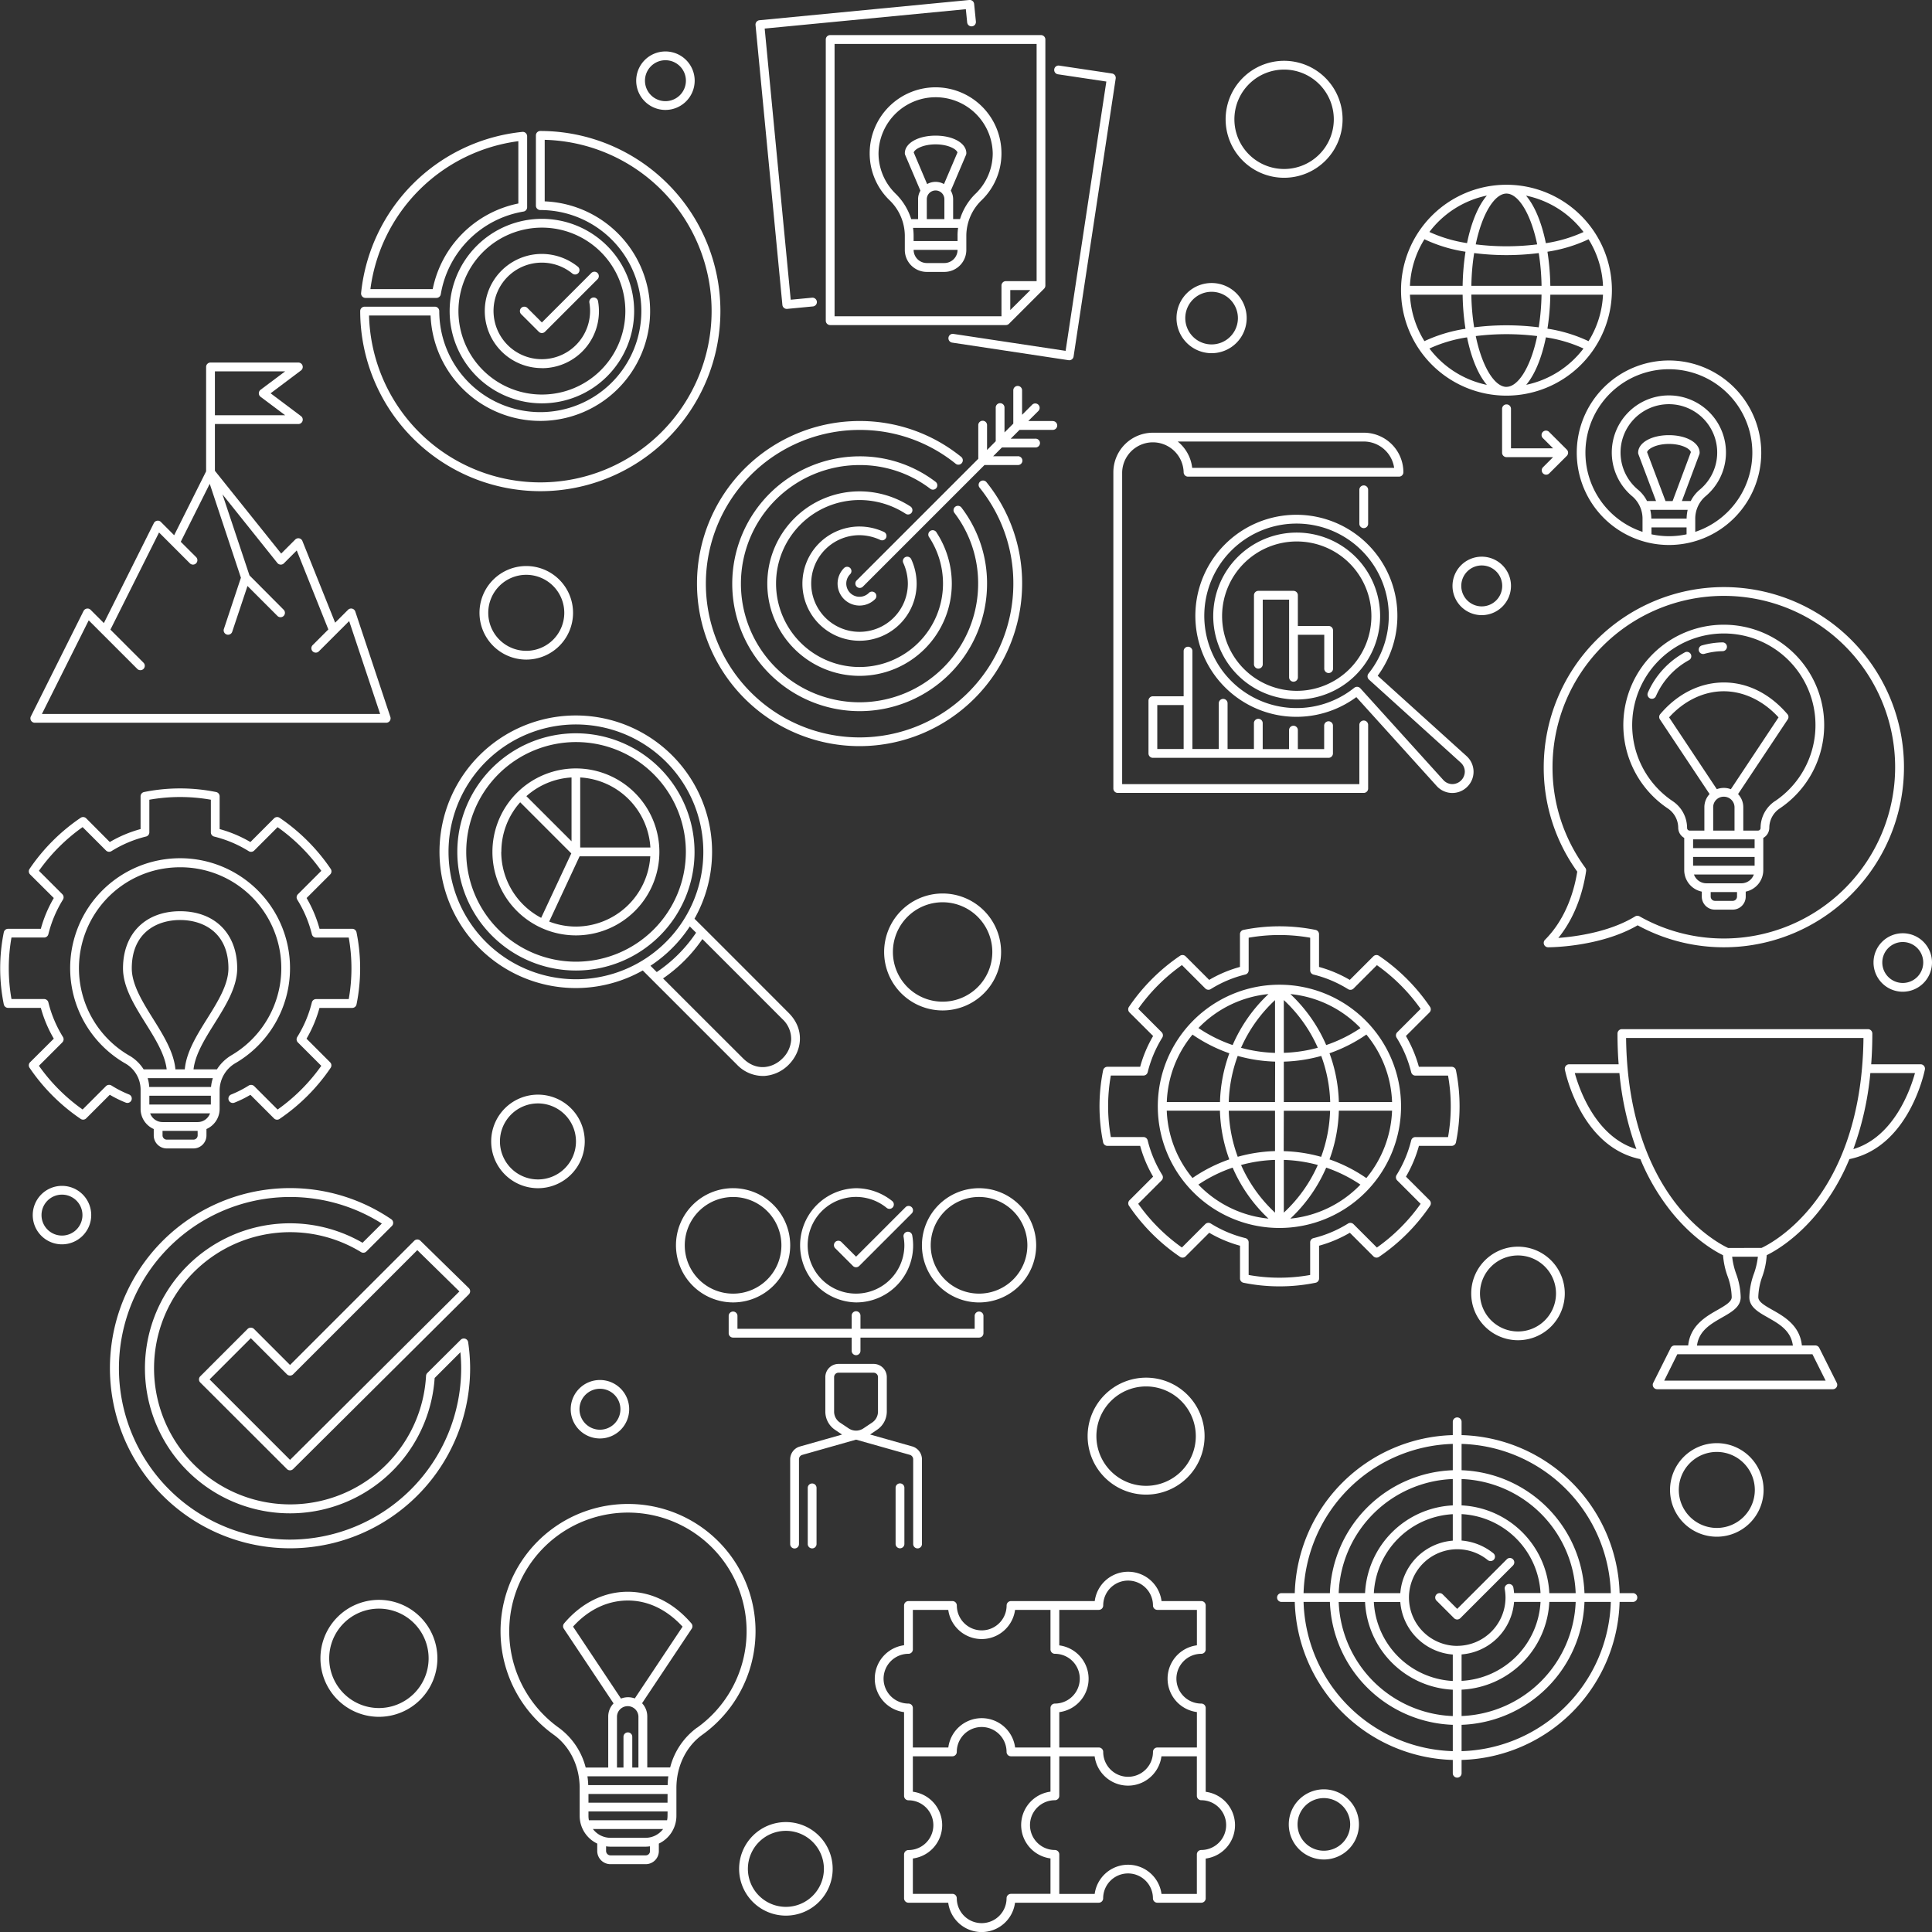 <svg xmlns="http://www.w3.org/2000/svg" viewBox="0 0 826 826"><rect x="0" y="0" width="826" height="826" fill="#333333" stroke="none"/><defs><style>.cls-1{fill:#fff;}</style></defs><g id="Layer_2" data-name="Layer 2"><g id="Layer_2-2" data-name="Layer 2"><path class="cls-1" d="M620.62,456.09h-14a55,55,0,0,0-5.54-13.16l10.08-10.07a1.88,1.88,0,0,0,.23-2.39,82.2,82.2,0,0,0-21.84-21.84,1.9,1.9,0,0,0-2.38.23l-10.08,10.08a55.1,55.1,0,0,0-13.16-5.54v-14a1.87,1.87,0,0,0-1.47-1.83,78,78,0,0,0-30.86,0,1.87,1.87,0,0,0-1.47,1.83v14a53.91,53.91,0,0,0-13.16,5.54l-10.08-10.08a1.89,1.89,0,0,0-2.38-.23,82.05,82.05,0,0,0-21.84,21.84,1.89,1.89,0,0,0,.23,2.39L493,442.93a54.58,54.58,0,0,0-5.54,13.16h-14a1.88,1.88,0,0,0-1.83,1.48,77.53,77.53,0,0,0,0,30.85,1.88,1.88,0,0,0,1.83,1.48h14A54.41,54.41,0,0,0,493,503.06l-10.08,10.07a1.89,1.89,0,0,0-.23,2.39,81.91,81.91,0,0,0,21.84,21.84,1.87,1.87,0,0,0,2.38-.23l10.08-10.08a53.91,53.91,0,0,0,13.16,5.54v14a1.87,1.87,0,0,0,1.47,1.83,77.58,77.58,0,0,0,30.86,0,1.87,1.87,0,0,0,1.47-1.83v-14a55.1,55.1,0,0,0,13.16-5.54l10.08,10.08a1.89,1.89,0,0,0,2.38.23,81.91,81.91,0,0,0,21.84-21.84,1.88,1.88,0,0,0-.23-2.39l-10.08-10.07a55,55,0,0,0,5.54-13.16h14a1.88,1.88,0,0,0,1.83-1.48,77.53,77.53,0,0,0,0-30.85A1.88,1.88,0,0,0,620.62,456.09Zm-1.54,30.05H605.15a1.87,1.87,0,0,0-1.82,1.43,51,51,0,0,1-6.24,14.78,1.89,1.89,0,0,0,.27,2.33l10,10a77.87,77.87,0,0,1-18.69,18.69l-10-10a1.9,1.9,0,0,0-2.33-.26,50.92,50.92,0,0,1-14.78,6.24,1.86,1.86,0,0,0-1.42,1.82v13.93a75,75,0,0,1-26.3,0V531.15a1.86,1.86,0,0,0-1.42-1.82,50.61,50.61,0,0,1-14.78-6.24,1.9,1.9,0,0,0-2.33.26l-10,10a78.19,78.19,0,0,1-18.68-18.69l10-10a1.89,1.89,0,0,0,.27-2.33,51.33,51.33,0,0,1-6.23-14.78,1.88,1.88,0,0,0-1.83-1.43H474.92a75.06,75.06,0,0,1,0-26.29h13.93a1.89,1.89,0,0,0,1.83-1.42,51.39,51.39,0,0,1,6.23-14.79,1.88,1.88,0,0,0-.27-2.32l-10-10a78.38,78.38,0,0,1,18.68-18.69l10,10a1.89,1.89,0,0,0,2.33.26,50.32,50.32,0,0,1,14.78-6.23,1.87,1.87,0,0,0,1.42-1.82V400.91a75.44,75.44,0,0,1,26.3,0v13.94a1.87,1.87,0,0,0,1.42,1.82,50.63,50.63,0,0,1,14.78,6.23,1.89,1.89,0,0,0,2.33-.26l10-10a78.24,78.24,0,0,1,18.69,18.69l-10,10a1.88,1.88,0,0,0-.27,2.32,51,51,0,0,1,6.24,14.79,1.87,1.87,0,0,0,1.82,1.42h13.93a75.06,75.06,0,0,1,0,26.29Z"></path><path class="cls-1" d="M547,421a52,52,0,1,0,52,52A52,52,0,0,0,547,421Zm-4.68,4A65.65,65.65,0,0,0,527,446.8a62,62,0,0,1-14.62-7.28A48,48,0,0,1,542.32,425Zm-32.49,17.32a65.56,65.56,0,0,0,15.76,8,65.6,65.6,0,0,0-4,20.83H498.85A47.94,47.94,0,0,1,509.83,442.34Zm0,61.31a47.91,47.91,0,0,1-11-28.78h22.74a65.49,65.49,0,0,0,4,20.83A65.74,65.74,0,0,0,509.83,503.65Zm2.53,2.82A61.84,61.84,0,0,1,527,499.2,65.58,65.58,0,0,0,542.32,521,48.07,48.07,0,0,1,512.36,506.47Zm32.76,12a61.85,61.85,0,0,1-14.52-20.37,61.75,61.75,0,0,1,14.52-2.18Zm0-26.31a65.46,65.46,0,0,0-15.94,2.43,62,62,0,0,1-3.84-19.7h19.78Zm0-21H525.34a62.27,62.27,0,0,1,3.83-19.7,66.11,66.11,0,0,0,16,2.44Zm0-21a61.38,61.38,0,0,1-14.53-2.17,62.07,62.07,0,0,1,14.53-20.38Zm36.52-10.57A61.87,61.87,0,0,1,567,446.8,65.62,65.62,0,0,0,551.68,425,48.07,48.07,0,0,1,581.64,439.52Zm-32.76-12a61.89,61.89,0,0,1,14.52,20.38,62.26,62.26,0,0,1-14.52,2.17Zm0,26.32a66.11,66.11,0,0,0,16-2.44,62.27,62.27,0,0,1,3.83,19.7H548.88Zm0,21h19.78a62.21,62.21,0,0,1-3.83,19.7,65.61,65.61,0,0,0-16-2.43Zm0,43.58V495.9a62.42,62.42,0,0,1,14.53,2.17A61.86,61.86,0,0,1,548.88,518.45Zm2.8,2.52A65.44,65.44,0,0,0,567,499.2a61.84,61.84,0,0,1,14.63,7.27A48.07,48.07,0,0,1,551.68,521Zm32.49-17.31a65.23,65.23,0,0,0-15.76-8,65.54,65.54,0,0,0,4-20.83h22.75A48,48,0,0,1,584.17,503.66Zm11-32.54H572.41a65.6,65.6,0,0,0-4-20.83,65.56,65.56,0,0,0,15.76-8A47.92,47.92,0,0,1,595.16,471.12Z"></path><path class="cls-1" d="M337.18,433.05S308,403.79,296.92,392.79a58.27,58.27,0,1,0-22.12,22.12c11,11,40.26,40.25,40.26,40.25A15.41,15.41,0,0,0,326.85,460a16.11,16.11,0,0,0,10.35-4.8C342.7,449.68,344.45,440.32,337.18,433.05ZM191.76,364.22a54.47,54.47,0,1,1,54.47,54.45A54.52,54.52,0,0,1,191.76,364.22Zm103.15,31.87,2.69,2.68a61.62,61.62,0,0,1-16.82,16.82l-2.68-2.69A58.53,58.53,0,0,0,294.91,396.09Zm39.63,56.43c-4,4.05-11,5.77-16.82,0,0,0-21.26-21.22-34.24-34.21a65.17,65.17,0,0,0,16.82-16.83c12.89,12.87,34.23,34.24,34.23,34.24a11.56,11.56,0,0,1,3.72,8.92A12.25,12.25,0,0,1,334.54,452.52Z"></path><path class="cls-1" d="M246.23,313.51a50.71,50.71,0,1,0,50.71,50.71A50.77,50.77,0,0,0,246.23,313.51Zm0,97.65a46.95,46.95,0,1,1,47-46.94A47,47,0,0,1,246.23,411.16Z"></path><path class="cls-1" d="M246.23,328.53a35.69,35.69,0,1,0,35.68,35.69A35.73,35.73,0,0,0,246.23,328.53Zm31.83,33.81h-30V332.39A31.91,31.91,0,0,1,278.06,362.34Zm-33.71-2.66-19.3-19.29a31.71,31.71,0,0,1,19.3-8Zm-30,4.54A31.71,31.71,0,0,1,222.4,343l21.85,21.86-12.88,27.55A31.92,31.92,0,0,1,214.3,364.22Zm31.93,31.92A31.68,31.68,0,0,1,234.8,394l13-27.9h30.22A31.94,31.94,0,0,1,246.23,396.14Z"></path><path class="cls-1" d="M14.88,309H165.12a1.88,1.88,0,0,0,1.78-2.47l-15-45.08a1.9,1.9,0,0,0-1.35-1.23,1.87,1.87,0,0,0-1.76.5l-5.5,5.5-14-34.92a1.87,1.87,0,0,0-1.36-1.14,1.9,1.9,0,0,0-1.71.51l-6,6L91.88,201.29v-20h35.68a1.88,1.88,0,0,0,1.13-3.38l-13-9.76,13-9.77a1.88,1.88,0,0,0-1.13-3.38H90a1.88,1.88,0,0,0-1.88,1.88v44.63L74.46,228.83l-5.67-5.67a1.79,1.79,0,0,0-1.63-.52,1.87,1.87,0,0,0-1.38,1L44.41,266.39l-5.67-5.67a1.84,1.84,0,0,0-1.63-.52,1.89,1.89,0,0,0-1.38,1L13.2,306.28A1.88,1.88,0,0,0,14.88,309Zm77-150.24h30.05l-10.52,7.88a1.91,1.91,0,0,0-.75,1.51,1.89,1.89,0,0,0,.75,1.5l10.52,7.89H91.88ZM37.93,265.22l20.69,20.69a1.88,1.88,0,1,0,2.66-2.65L47.21,269.19,68,227.66l13.18,13.18a1.88,1.88,0,0,0,2.66-2.66l-6.56-6.55,12.39-24.78L103,247l-7.31,22a1.88,1.88,0,0,0,3.56,1.19l6.56-19.66,12.87,12.87a1.88,1.88,0,0,0,2.66-2.65L106.66,246,95.11,211.35l23.47,29.34a1.9,1.9,0,0,0,1.37.7,1.83,1.83,0,0,0,1.43-.55l5.49-5.5,13.51,33.77-6.64,6.64a1.88,1.88,0,1,0,2.66,2.65l12.88-12.87,13.24,39.71H17.92Z"></path><path class="cls-1" d="M646.86,666.65a1.86,1.86,0,0,0-2.65,0L623,687.86l-6.18-6.19a1.88,1.88,0,0,0-2.66,2.66l7.51,7.51a1.89,1.89,0,0,0,2.66,0l22.53-22.54A1.86,1.86,0,0,0,646.86,666.65Z"></path><path class="cls-1" d="M698.12,681.12h-5.68a69.54,69.54,0,0,0-67.56-67.56v-5.68a1.88,1.88,0,0,0-3.76,0v5.68a69.54,69.54,0,0,0-67.56,67.56h-5.68a1.88,1.88,0,0,0,0,3.76h5.68a69.54,69.54,0,0,0,67.56,67.56v5.68a1.88,1.88,0,0,0,3.76,0v-5.68a69.54,69.54,0,0,0,67.56-67.56h5.68a1.88,1.88,0,0,0,0-3.76Zm-73.24-48.78a50.76,50.76,0,0,1,48.78,48.78H662.39a39.48,39.48,0,0,0-37.51-37.51Zm37.51,52.54h11.27a50.76,50.76,0,0,1-48.78,48.78V722.39A39.48,39.48,0,0,0,662.39,684.88Zm-37.51,33.75V707.32a24.43,24.43,0,0,0,22.44-22.44h11.31A35.72,35.72,0,0,1,624.88,718.63Zm-3.76-101.31v11.26a54.52,54.52,0,0,0-52.54,52.54H557.32A65.77,65.77,0,0,1,621.12,617.32Zm-37.51,63.8H572.34a50.76,50.76,0,0,1,48.78-48.78v11.27A39.48,39.48,0,0,0,583.61,681.12Zm37.51-33.75v11.31a24.43,24.43,0,0,0-22.44,22.44H587.37A35.72,35.72,0,0,1,621.12,647.37Zm0,101.31a65.77,65.77,0,0,1-63.8-63.8h11.26a54.52,54.52,0,0,0,52.54,52.54Zm0-15a50.76,50.76,0,0,1-48.78-48.78h11.27a39.48,39.48,0,0,0,37.51,37.51Zm0-15a35.72,35.72,0,0,1-33.75-33.75h11.31a24.43,24.43,0,0,0,22.44,22.44Zm1.88-15A20.66,20.66,0,1,1,636.09,667a1.9,1.9,0,0,0,2.65-.28,1.88,1.88,0,0,0-.28-2.64,24.85,24.85,0,0,0-13.58-5.44v-11.3a35.72,35.72,0,0,1,33.75,33.75H647.32c-.06-.77-.16-1.57-.31-2.42a1.88,1.88,0,0,0-3.7.63,20.94,20.94,0,0,1,.35,3.67A20.69,20.69,0,0,1,623,703.66Zm1.88,45V737.42a54.52,54.52,0,0,0,52.54-52.54h11.26A65.77,65.77,0,0,1,624.88,748.68Zm52.54-67.56a54.52,54.52,0,0,0-52.54-52.54V617.32a65.77,65.77,0,0,1,63.8,63.8Z"></path><path class="cls-1" d="M400,37.33A28.21,28.21,0,0,0,371.82,65.5a27.8,27.8,0,0,0,8.38,20,21.24,21.24,0,0,1,6.64,15.13v6.23a9.4,9.4,0,0,0,9.39,9.39h7.52a9.4,9.4,0,0,0,9.39-9.39v-6.23a21.23,21.23,0,0,1,6.63-15.12,27.81,27.81,0,0,0,8.39-20A28.21,28.21,0,0,0,400,37.33Zm3.76,75.13h-7.52a5.65,5.65,0,0,1-5.63-5.64h18.78A5.65,5.65,0,0,1,403.75,112.46Zm5.63-11.87v2.48H390.6v-2.48a23.75,23.75,0,0,0-.24-3.16h19.26A23.75,23.75,0,0,0,409.38,100.59Zm-13.15-15.4a3.76,3.76,0,0,1,7.52,0v8.49h-7.52Zm-5.59-20c.43-1.48,4.05-3.47,9.35-3.47s8.92,2,9.35,3.47L403.59,78.7a7.32,7.32,0,0,0-7.21,0Zm26.49,17.57a25.93,25.93,0,0,0-6.69,10.89H407.5V85.19a7.27,7.27,0,0,0-1-3.67L413,66.24a2.08,2.08,0,0,0,.15-.74c0-4.28-5.65-7.51-13.15-7.51s-13.15,3.23-13.15,7.51a1.88,1.88,0,0,0,.15.74l6.51,15.28a7.27,7.27,0,0,0-1,3.67v8.49h-2.94a26,26,0,0,0-6.7-10.9,24.06,24.06,0,0,1-7.27-17.28,24.42,24.42,0,0,1,48.83,0A24.06,24.06,0,0,1,417.13,82.79Z"></path><path class="cls-1" d="M347.24,127.27l-9.18.87L326.93,12.21l86-8.28.57,5.65a1.87,1.87,0,1,0,3.73-.37l-.75-7.51A1.88,1.88,0,0,0,414.39,0L324.7,8.65a1.88,1.88,0,0,0-1.69,2L334.5,130.36a1.89,1.89,0,0,0,2.05,1.7l11-1.05a1.88,1.88,0,0,0,1.7-2A1.92,1.92,0,0,0,347.24,127.27Z"></path><path class="cls-1" d="M475.4,31.42l-22.54-3.37a1.85,1.85,0,0,0-2.13,1.57,1.87,1.87,0,0,0,1.57,2.14L473,34.86,455.59,150l-47.95-7.24a1.85,1.85,0,0,0-2.13,1.58,1.88,1.88,0,0,0,1.57,2.14L456.89,154A1.88,1.88,0,0,0,459,152.4L477,33.56A1.88,1.88,0,0,0,475.4,31.42Z"></path><path class="cls-1" d="M431.38,138.43l15-15a1.88,1.88,0,0,0,.55-1.33V16.9A1.88,1.88,0,0,0,445.07,15H354.93a1.88,1.88,0,0,0-1.88,1.87V137.1a1.88,1.88,0,0,0,1.88,1.88h75.12A1.9,1.9,0,0,0,431.38,138.43Zm.55-5.87V124h8.61Zm-3.76-10.49v13.15H356.81V18.78h86.38V120.2H430.05A1.88,1.88,0,0,0,428.17,122.07Z"></path><path class="cls-1" d="M363.51,242.87a1.89,1.89,0,0,0-2.66,0,9.39,9.39,0,0,0,13.28,13.28,1.88,1.88,0,0,0-2.66-2.66,5.63,5.63,0,0,1-8-8A1.89,1.89,0,0,0,363.51,242.87Z"></path><path class="cls-1" d="M367.49,319A69.57,69.57,0,0,0,437,249.51a68.75,68.75,0,0,0-15.21-43.31,1.88,1.88,0,1,0-2.94,2.34,65,65,0,0,1,14.39,41,65.73,65.73,0,1,1-65.73-65.73,65,65,0,0,1,41,14.39,1.88,1.88,0,1,0,2.35-2.93A68.73,68.73,0,0,0,367.49,180a69.49,69.49,0,0,0,0,139Z"></path><path class="cls-1" d="M400.38,208.58A1.87,1.87,0,0,0,400,206a53.24,53.24,0,0,0-32.53-10.9A54.47,54.47,0,1,0,422,249.51,53.31,53.31,0,0,0,411.05,217a1.88,1.88,0,0,0-3,2.28,49.55,49.55,0,0,1,10.14,30.26,50.71,50.71,0,1,1-50.71-50.71,49.57,49.57,0,0,1,30.26,10.14A1.87,1.87,0,0,0,400.38,208.58Z"></path><path class="cls-1" d="M389.8,219.13a1.89,1.89,0,0,0-.56-2.6,40.09,40.09,0,0,0-21.75-6.46,39.44,39.44,0,1,0,39.44,39.44,40,40,0,0,0-6.47-21.75,1.88,1.88,0,1,0-3.15,2,36.18,36.18,0,0,1,5.86,19.71,35.69,35.69,0,1,1-35.68-35.68,36.21,36.21,0,0,1,19.71,5.86A1.89,1.89,0,0,0,389.8,219.13Z"></path><path class="cls-1" d="M376.39,230.86a1.88,1.88,0,0,0,1.58-3.41,25.22,25.22,0,0,0-10.48-2.35,24.42,24.42,0,1,0,24.41,24.41A25.18,25.18,0,0,0,389.55,239a1.88,1.88,0,0,0-3.41,1.57,21.52,21.52,0,0,1,2,8.9,20.66,20.66,0,1,1-20.66-20.66A21.45,21.45,0,0,1,376.39,230.86Z"></path><path class="cls-1" d="M450.12,180H439.63l4.31-4.3a1.88,1.88,0,1,0-2.66-2.66l-4.3,4.31V166.88a1.88,1.88,0,0,0-3.76,0v14.24l-3.76,3.76V174.39a1.88,1.88,0,1,0-3.75,0v14.25L422,192.39V181.9a1.88,1.88,0,1,0-3.75,0v14.25l-52,52a1.88,1.88,0,0,0,2.66,2.66l52-52H435.1a1.88,1.88,0,1,0,0-3.75H424.61l3.75-3.76h14.25a1.88,1.88,0,1,0,0-3.75H432.12l3.76-3.76h14.24a1.88,1.88,0,0,0,0-3.76Z"></path><path class="cls-1" d="M755.34,536.63c3.18-1.54,12.64-6.8,22.17-18.64a92.86,92.86,0,0,0,13.17-22.42c25.36-5.19,32-36.93,32.28-38.3a1.88,1.88,0,0,0-1.84-2.25H800q.48-6.25.49-13.14a1.88,1.88,0,0,0-1.87-1.88H693.41a1.88,1.88,0,0,0-1.87,1.88q0,6.89.49,13.14H670.88a1.88,1.88,0,0,0-1.84,2.25c.26,1.37,6.92,33.11,32.28,38.3A92.86,92.86,0,0,0,714.49,518c9.55,11.87,19,17.12,22.18,18.65a33.26,33.26,0,0,0,1.91,8.92,27.64,27.64,0,0,1,1.79,9c0,2-2.81,3.6-6,5.44-5,2.83-11.73,6.68-12.61,15.22H716a1.88,1.88,0,0,0-1.68,1l-7.51,15a1.85,1.85,0,0,0,.08,1.82,1.89,1.89,0,0,0,1.6.89h75.12a1.87,1.87,0,0,0,1.68-2.71l-7.51-15a1.88,1.88,0,0,0-1.68-1h-5.73c-.87-8.56-7.62-12.39-12.64-15.22-3.24-1.84-6-3.42-6-5.44a27.64,27.64,0,0,1,1.79-9A32.94,32.94,0,0,0,755.34,536.63Zm44.3-77.85h19.08c-1.89,6.85-8.91,27.28-26.35,32.51A129.87,129.87,0,0,0,799.64,458.78Zm-126.36,0h19.08a130.25,130.25,0,0,0,7.26,32.5C682.19,486.05,675.17,465.63,673.28,458.78ZM774.89,579l5.63,11.26h-69L717.11,579Zm-19.06-15.71c4.87,2.75,9.86,5.6,10.69,12h-41c.83-6.35,5.82-9.2,10.69-12,4.09-2.32,8-4.51,8-8.71a31.3,31.3,0,0,0-2-10.15,31.85,31.85,0,0,1-1.65-7.13h11a31.85,31.85,0,0,1-1.65,7.13,31.3,31.3,0,0,0-2,10.15C747.88,558.76,751.74,561,755.83,563.27Zm-17-29.74c-1.87-.87-11.81-5.83-21.62-18.09s-21.57-34.69-22-71.68H796.7c-.39,37-12.1,59.37-22,71.68S755,532.66,753.12,533.53Z"></path><path class="cls-1" d="M150.62,397.1h-14a54.7,54.7,0,0,0-5.54-13.16l10.08-10.08a1.87,1.87,0,0,0,.23-2.38,81.91,81.91,0,0,0-21.84-21.84,1.89,1.89,0,0,0-2.38.23L107.06,360a54.7,54.7,0,0,0-13.16-5.54v-14a1.87,1.87,0,0,0-1.47-1.83,77.45,77.45,0,0,0-30.86,0,1.87,1.87,0,0,0-1.47,1.83v14A53.53,53.53,0,0,0,46.94,360L36.86,349.87a1.88,1.88,0,0,0-2.38-.23,81.91,81.91,0,0,0-21.84,21.84,1.88,1.88,0,0,0,.23,2.38L23,383.94a54.41,54.41,0,0,0-5.54,13.16h-14a1.87,1.87,0,0,0-1.83,1.47,77.45,77.45,0,0,0,0,30.86,1.87,1.87,0,0,0,1.83,1.47h14A54.41,54.41,0,0,0,23,444.06L12.87,454.14a1.88,1.88,0,0,0-.23,2.38,81.91,81.91,0,0,0,21.84,21.84,1.85,1.85,0,0,0,2.38-.23l10.08-10.08a47.25,47.25,0,0,0,6.84,3.36,1.87,1.87,0,1,0,1.37-3.49,46.14,46.14,0,0,1-7.51-3.84,1.93,1.93,0,0,0-2.32.27l-10,10a78.19,78.19,0,0,1-18.68-18.69l10-10a1.89,1.89,0,0,0,.27-2.33,51.33,51.33,0,0,1-6.23-14.78,1.87,1.87,0,0,0-1.83-1.42H4.91a75.44,75.44,0,0,1,0-26.3H18.85a1.87,1.87,0,0,0,1.83-1.42,51.21,51.21,0,0,1,6.23-14.78,1.89,1.89,0,0,0-.27-2.33l-10-10a78.34,78.34,0,0,1,18.68-18.68l10,10a1.91,1.91,0,0,0,2.33.27,50.61,50.61,0,0,1,14.78-6.24,1.86,1.86,0,0,0,1.42-1.82V341.91a75.44,75.44,0,0,1,26.3,0v13.94a1.86,1.86,0,0,0,1.42,1.82,50.92,50.92,0,0,1,14.78,6.24,1.91,1.91,0,0,0,2.33-.27l10-10a78,78,0,0,1,18.69,18.68l-10,10a1.89,1.89,0,0,0-.27,2.33,50.92,50.92,0,0,1,6.24,14.78,1.86,1.86,0,0,0,1.82,1.42h13.94a75.44,75.44,0,0,1,0,26.3H135.15a1.86,1.86,0,0,0-1.82,1.42,51,51,0,0,1-6.24,14.78,1.89,1.89,0,0,0,.27,2.33l10,10a78.19,78.19,0,0,1-18.68,18.69l-10-10a1.93,1.93,0,0,0-2.32-.27,46.14,46.14,0,0,1-7.51,3.84,1.87,1.87,0,1,0,1.37,3.49,47.25,47.25,0,0,0,6.84-3.36l10.08,10.08a1.85,1.85,0,0,0,2.38.23,81.91,81.91,0,0,0,21.84-21.84,1.88,1.88,0,0,0-.23-2.38l-10.08-10.08a54.7,54.7,0,0,0,5.54-13.16h14a1.87,1.87,0,0,0,1.83-1.47,77.45,77.45,0,0,0,0-30.86A1.87,1.87,0,0,0,150.62,397.1Z"></path><path class="cls-1" d="M65.73,482.7v2.67A5.57,5.57,0,0,0,71.37,491H82.63a5.57,5.57,0,0,0,5.64-5.63V482.7a9.4,9.4,0,0,0,5.63-8.6V466a13.6,13.6,0,0,1,7-11.61,47,47,0,1,0-47.55.15,12.92,12.92,0,0,1,6.76,11.07v8.52A9.4,9.4,0,0,0,65.73,482.7Zm18.78,2.67a1.83,1.83,0,0,1-1.88,1.87H71.37a1.83,1.83,0,0,1-1.88-1.87v-1.88h15Zm0-5.64h-15A5.62,5.62,0,0,1,64.2,476H89.8A5.63,5.63,0,0,1,84.51,479.73Zm5.64-7.51H63.85v-3.76h26.3Zm.08-7.51H63.79a15.28,15.28,0,0,0-.66-3.76H91A16.37,16.37,0,0,0,90.23,464.71ZM75,457.19c-.67-7.39-5.19-14.63-9.57-21.65S56.34,421,56.34,414c0-15.23,10.67-20.66,20.66-20.66S97.66,398.77,97.66,414c0,7-4.63,14.38-9.11,21.54S79.66,449.8,79,457.19Zm-19.79-5.92a43.18,43.18,0,0,1,12.42-79.48,44.87,44.87,0,0,1,9.25-1A43.15,43.15,0,0,1,99,451.13a18.56,18.56,0,0,0-6.26,6.06h-10c.71-6.41,4.9-13.13,9-19.66,4.76-7.61,9.67-15.48,9.67-23.53,0-14.83-9.58-24.42-24.41-24.42S52.59,399.17,52.59,414c0,8.05,4.91,15.92,9.67,23.53,4.08,6.53,8.27,13.25,9,19.66H61.41A17.84,17.84,0,0,0,55.23,451.27Z"></path><path class="cls-1" d="M713.56,154.12A39.44,39.44,0,1,0,753,193.56,39.48,39.48,0,0,0,713.56,154.12Zm7.51,74.32a35.65,35.65,0,0,1-15,0v-2.95h15Zm0-6.71H706a17.11,17.11,0,0,0-.46-3.75h16A17.73,17.73,0,0,0,721.09,221.73Zm-9-7.51-7.88-20.91c.39-1.49,4-3.51,9.36-3.51s9,2,9.36,3.51l-7.81,20.91Zm7,0,7.47-20a1.88,1.88,0,0,0,.12-.66c0-4.28-5.66-7.51-13.15-7.51s-13.15,3.23-13.15,7.51a1.85,1.85,0,0,0,.13.66l7.53,20h-3.86a15.08,15.08,0,0,0-3.73-4.76,20.66,20.66,0,1,1,26.15,0,15.15,15.15,0,0,0-3.72,4.75Zm5.71,13.19V222a12.6,12.6,0,0,1,4.2-9.66,24.41,24.41,0,1,0-30.95,0,12.61,12.61,0,0,1,4.21,9.67v5.38a35.68,35.68,0,1,1,22.54,0Z"></path><path class="cls-1" d="M644.07,172.9a1.88,1.88,0,0,0-1.87,1.88v18.78a1.88,1.88,0,0,0,1.87,1.88H664l-4.3,4.31a1.87,1.87,0,1,0,2.65,2.65l7.52-7.51a1.89,1.89,0,0,0,0-2.66l-7.52-7.51a1.88,1.88,0,1,0-2.65,2.66l4.3,4.3H646v-16.9A1.88,1.88,0,0,0,644.07,172.9Z"></path><path class="cls-1" d="M689.15,124.07a45.08,45.08,0,1,0-45.08,45.08A45.13,45.13,0,0,0,689.15,124.07Zm-10,21.79a63.34,63.34,0,0,0-17.56-5.34A104.77,104.77,0,0,0,662.82,126h22.52A41,41,0,0,1,679.16,145.86Zm6.18-23.66H662.82a103.49,103.49,0,0,0-1.23-14.58,63.33,63.33,0,0,0,17.57-5.32A40.94,40.94,0,0,1,685.34,122.2Zm-8.33-23a60.51,60.51,0,0,1-16.09,4.77c-1.8-8.87-4.78-16-8.48-20.33A41.37,41.37,0,0,1,677,99.17Zm-47.94,23a97.86,97.86,0,0,1,1.2-14,109.79,109.79,0,0,0,13.8.87,109.83,109.83,0,0,0,13.81-.87,99.32,99.32,0,0,1,1.2,14Zm30,3.75a99.59,99.59,0,0,1-1.2,14,110,110,0,0,0-27.61,0,98.12,98.12,0,0,1-1.2-14Zm-15-43.19c5,0,10.36,8.35,13.14,21.72a104.89,104.89,0,0,1-13.14.81,104.85,104.85,0,0,1-13.13-.81C633.71,91.1,639.09,82.76,644.07,82.76Zm-8.37.85c-3.7,4.33-6.67,11.46-8.48,20.33a60.62,60.62,0,0,1-16.09-4.77A41.4,41.4,0,0,1,635.7,83.61ZM609,102.29a63,63,0,0,0,17.56,5.33,105,105,0,0,0-1.23,14.58H602.8A41,41,0,0,1,609,102.29ZM602.8,126h22.53a103.26,103.26,0,0,0,1.22,14.57A63.53,63.53,0,0,0,609,145.85,41.07,41.07,0,0,1,602.8,126Zm8.33,23a59.89,59.89,0,0,1,16.09-4.77c1.81,8.86,4.78,16,8.47,20.32A41.41,41.41,0,0,1,611.13,149Zm32.94,16.41c-5,0-10.36-8.35-13.13-21.73a106.82,106.82,0,0,1,26.26,0C654.43,157,649.05,165.39,644.07,165.39Zm8.42-.86c3.68-4.34,6.64-11.48,8.44-20.32A60.18,60.18,0,0,1,677,149,41.41,41.41,0,0,1,652.49,164.53Z"></path><path class="cls-1" d="M737,251a77.08,77.08,0,0,0-77,77,76,76,0,0,0,14.33,44.65c-1.12,7.14-4.39,19.73-13.78,29.14a1.88,1.88,0,0,0,1.33,3.21c.92,0,22.31-.11,38.27-9.4A77,77,0,1,0,737,251Zm0,150.24a73,73,0,0,1-36-9.45,1.92,1.92,0,0,0-1.91,0c-11,6.77-25.64,8.67-32.85,9.21,8.12-10,10.92-21.94,11.88-28.6a1.88,1.88,0,0,0-.34-1.38A72.27,72.27,0,0,1,663.76,328,73.24,73.24,0,1,1,737,401.24Z"></path><path class="cls-1" d="M737,267.09a42.91,42.91,0,0,0-24,78.52,10,10,0,0,1,4.5,8.26,5,5,0,0,0,2.57,4.37V372a9.4,9.4,0,0,0,7.51,9.2v2.07a5.57,5.57,0,0,0,5.63,5.63h7.52a5.57,5.57,0,0,0,5.63-5.63V381.2a9.4,9.4,0,0,0,7.51-9.2V358.24a5,5,0,0,0,2.57-4.37,10,10,0,0,1,4.5-8.26,42.91,42.91,0,0,0-24-78.52Zm5.64,116.18a1.83,1.83,0,0,1-1.87,1.88h-7.52a1.83,1.83,0,0,1-1.87-1.88v-1.88h11.26Zm1.88-5.63h-15a5.64,5.64,0,0,1-5.29-3.76h25.6A5.64,5.64,0,0,1,744.51,377.64Zm5.64-7.52h-26.3v-3.75h26.3Zm0-7.51h-26.3v-3.76h26.3Zm-17.71-17.5a4.47,4.47,0,0,1,4.56-4.49,4.55,4.55,0,0,1,4.56,4.49v10h-9.12ZM713.6,306.7c6.46-7.17,14.88-11.16,23.33-11.16s16.86,3.95,23.46,11.16L740,337.42a8.07,8.07,0,0,0-3-.56,8.6,8.6,0,0,0-3,.54Zm45.27,35.8A13.82,13.82,0,0,0,752.71,354a1.11,1.11,0,0,1-1.11,1.11h-6.28v-10a8.17,8.17,0,0,0-2.24-5.61l21.24-31.92a1.86,1.86,0,0,0-.14-2.26c-7.48-8.73-17-13.54-27.17-13.54s-19.88,4.86-27.21,13.55a1.89,1.89,0,0,0-.12,2.25l21.23,31.91a8.21,8.21,0,0,0-2.23,5.62v10H722.4a1.11,1.11,0,0,1-1.11-1.11,13.82,13.82,0,0,0-6.16-11.48,39.18,39.18,0,1,1,43.74,0Z"></path><path class="cls-1" d="M736.41,274.64a35.23,35.23,0,0,0-8.77,1.3,1.86,1.86,0,0,0-1.3,2.31,1.89,1.89,0,0,0,2.31,1.3,30.15,30.15,0,0,1,7.84-1.15,1.88,1.88,0,1,0-.08-3.76Z"></path><path class="cls-1" d="M720.31,278.92a36.2,36.2,0,0,0-15.79,17.21,1.88,1.88,0,0,0,3.45,1.5,32.47,32.47,0,0,1,14.15-15.41,1.88,1.88,0,0,0-1.81-3.3Z"></path><path class="cls-1" d="M268.5,643a54.42,54.42,0,0,0-31.73,98.69c6.92,5,11.06,13.46,11.06,22.75v11.9a13.15,13.15,0,0,0,7.51,11.86v3.17A5.65,5.65,0,0,0,261,797h15.11a5.61,5.61,0,0,0,5.57-5.63V788.2a13.15,13.15,0,0,0,7.51-11.86v-11.9c0-9.29,4.14-17.79,11.06-22.75A54.42,54.42,0,0,0,268.5,643Zm9.4,148.37a1.82,1.82,0,0,1-1.81,1.87H261a1.9,1.9,0,0,1-1.88-1.87v-2a13,13,0,0,0,1.88.15h15a13,13,0,0,0,1.88-.15ZM276,785.73H261a9.4,9.4,0,0,1-7.5-3.75h30A9.4,9.4,0,0,1,276,785.73Zm9.39-9.39a9,9,0,0,1-.19,1.88H251.78a9,9,0,0,1-.19-1.88v-1.88h33.82Zm0-5.63H251.59V767h33.82Zm0-7.51h-33.9a33.24,33.24,0,0,0-.34-3.76h34.58A33.24,33.24,0,0,0,285.45,763.2Zm-21.61-29.38a4.59,4.59,0,0,1,9.17,0v21.86h-2.63V742.54a1.88,1.88,0,0,0-3.76,0v13.14h-2.78ZM245,695.44c6.47-7.17,14.64-11.16,23.43-11.16s16.78,4,23.39,11.17L271.4,726.14a8.36,8.36,0,0,0-5.91.06Zm53,43.2a30.36,30.36,0,0,0-11.48,17h-9.79V733.82a8.19,8.19,0,0,0-2.22-5.63l21.22-31.86a1.89,1.89,0,0,0-.14-2.27c-7.49-8.73-16.9-13.53-27.19-13.53s-19.9,4.85-27.23,13.54a1.91,1.91,0,0,0-.12,2.26l21.27,31.94a8,8,0,0,0-2.28,5.55v21.86h-9.64a30.36,30.36,0,0,0-11.48-17,50.74,50.74,0,1,1,59.08,0Z"></path><path class="cls-1" d="M374,717.7A14.41,14.41,0,0,0,386.52,732v35.81a1.88,1.88,0,0,0,1.88,1.88,10.64,10.64,0,0,1,0,21.28,1.88,1.88,0,0,0-1.88,1.88V811.6a1.88,1.88,0,0,0,1.88,1.88h17a14.4,14.4,0,0,0,28.56,0h35.8a1.88,1.88,0,0,0,1.88-1.88,10.64,10.64,0,0,1,21.28,0,1.88,1.88,0,0,0,1.88,1.88H513.6a1.88,1.88,0,0,0,1.88-1.88v-17a14.39,14.39,0,0,0,0-28.54V730.22a1.88,1.88,0,0,0-1.88-1.88,10.64,10.64,0,1,1,0-21.28,1.88,1.88,0,0,0,1.88-1.88V686.4a1.88,1.88,0,0,0-1.88-1.88h-17a14.4,14.4,0,0,0-28.56,0h-35.8a1.88,1.88,0,0,0-1.88,1.88,10.64,10.64,0,0,1-21.28,0,1.88,1.88,0,0,0-1.88-1.88H388.4a1.88,1.88,0,0,0-1.88,1.88v17A14.41,14.41,0,0,0,374,717.7Zm137.72,29.42h-16.9a1.88,1.88,0,0,0-1.88,1.88,10.64,10.64,0,0,1-21.28,0,1.88,1.88,0,0,0-1.88-1.88h-16.9V732a14.39,14.39,0,0,0,0-28.54V688.28h16.9a1.88,1.88,0,0,0,1.88-1.88,10.64,10.64,0,1,1,21.28,0,1.88,1.88,0,0,0,1.88,1.88h16.9v15.15a14.39,14.39,0,0,0,0,28.54ZM451,790.94a10.64,10.64,0,1,1,0-21.28,1.88,1.88,0,0,0,1.88-1.88v-16.9H468a14.4,14.4,0,0,0,28.56,0h15.14v16.9a1.88,1.88,0,0,0,1.88,1.88,10.64,10.64,0,0,1,0,21.28,1.88,1.88,0,0,0-1.88,1.88v16.9H496.58a14.41,14.41,0,0,0-28.56,0H452.88v-16.9A1.88,1.88,0,0,0,451,790.94Zm-60.72-40.06h16.9a1.88,1.88,0,0,0,1.88-1.88,10.64,10.64,0,0,1,21.28,0,1.88,1.88,0,0,0,1.88,1.88h16.9V766a14.39,14.39,0,0,0,0,28.54v15.15h-16.9a1.88,1.88,0,0,0-1.88,1.88,10.64,10.64,0,1,1-21.28,0,1.88,1.88,0,0,0-1.88-1.88h-16.9V794.57a14.39,14.39,0,0,0,0-28.54ZM377.76,717.7a10.65,10.65,0,0,1,10.64-10.64,1.88,1.88,0,0,0,1.88-1.88v-16.9h15.14a14.41,14.41,0,0,0,28.56,0h15.14v16.9a1.88,1.88,0,0,0,1.88,1.88,10.64,10.64,0,0,1,0,21.28,1.88,1.88,0,0,0-1.88,1.88v16.9H434a14.4,14.4,0,0,0-28.56,0H390.28v-16.9a1.88,1.88,0,0,0-1.88-1.88A10.65,10.65,0,0,1,377.76,717.7Z"></path><path class="cls-1" d="M197,572.78,182.7,587a1.87,1.87,0,0,0-.55,1.23,58.19,58.19,0,1,1-27.8-52.92,1.86,1.86,0,0,0,2.3-.27l10.9-10.89a1.89,1.89,0,0,0-.28-2.89A77,77,0,1,0,201,585a76.46,76.46,0,0,0-.85-11.17A1.87,1.87,0,0,0,197,572.78Zm-73,85.46a73.24,73.24,0,1,1,39.25-135.13L155,531.33a62,62,0,1,0,30.83,57.81l11-11c.23,2.32.34,4.62.34,6.86A73.32,73.32,0,0,1,124,658.24Z"></path><path class="cls-1" d="M177.07,530.51,124,583.58l-15.44-15.45a2,2,0,0,0-2.66,0L85.62,588.42a1.88,1.88,0,0,0,0,2.65l37.05,37a1.88,1.88,0,0,0,2.65,0l75.12-74.68a1.87,1.87,0,0,0,0-2.67l-20.73-20.29A1.87,1.87,0,0,0,177.07,530.51ZM124,624.15l-34.39-34.4,17.62-17.63,15.44,15.44a1.89,1.89,0,0,0,2.66,0l53.08-53.08,18,17.65Z"></path><path class="cls-1" d="M359.82,531.09a1.88,1.88,0,1,0-2.66,2.65l7.51,7.51a1.89,1.89,0,0,0,2.66,0l22.53-22.53a1.88,1.88,0,0,0-2.65-2.66L366,537.27Z"></path><path class="cls-1" d="M349.1,660.12v-24a1.88,1.88,0,0,0-3.76,0v24a1.88,1.88,0,1,0,3.76,0Z"></path><path class="cls-1" d="M382.9,636.08v24a1.88,1.88,0,1,0,3.76,0v-24a1.88,1.88,0,0,0-3.76,0Z"></path><path class="cls-1" d="M392.29,662a1.88,1.88,0,0,0,1.88-1.88V623.84a5.78,5.78,0,0,0-4.07-5.42L372,613.3l2.95-2a9.39,9.39,0,0,0,4.19-7.82V588.76a5.65,5.65,0,0,0-5.64-5.64h-15a5.65,5.65,0,0,0-5.64,5.64v14.75a9.39,9.39,0,0,0,4.19,7.82l2.95,2-18.17,5.15a5.72,5.72,0,0,0-4,5.39v36.28a1.88,1.88,0,0,0,3.76,0V623.84a1.94,1.94,0,0,1,1.33-1.8L366,615.5,389,622a2,2,0,0,1,1.42,1.83v36.28A1.88,1.88,0,0,0,392.29,662Zm-29.42-51.29-3.75-2.51a5.62,5.62,0,0,1-2.51-4.69V588.76a1.88,1.88,0,0,1,1.88-1.88h15a1.88,1.88,0,0,1,1.88,1.88v14.75a5.62,5.62,0,0,1-2.51,4.69l-3.75,2.51A5.66,5.66,0,0,1,362.87,610.71Z"></path><path class="cls-1" d="M366,556.83a24.34,24.34,0,0,0,24-28.73,1.88,1.88,0,0,0-3.7.66,20.9,20.9,0,0,1,.35,3.65,20.67,20.67,0,1,1-7.57-16,1.88,1.88,0,1,0,2.37-2.92A24.76,24.76,0,0,0,366,508a24.42,24.42,0,0,0,0,48.83Z"></path><path class="cls-1" d="M420.46,570v-7.52a1.88,1.88,0,0,0-3.75,0v5.64H367.88v-5.64a1.88,1.88,0,0,0-3.76,0v5.64H315.29v-5.64a1.88,1.88,0,0,0-3.75,0V570a1.87,1.87,0,0,0,1.87,1.87h50.71v5.64a1.88,1.88,0,0,0,3.76,0v-5.64h50.71A1.87,1.87,0,0,0,420.46,570Z"></path><path class="cls-1" d="M313.41,556.83A24.42,24.42,0,1,0,289,532.41,24.44,24.44,0,0,0,313.41,556.83Zm0-45.07a20.66,20.66,0,1,1-20.65,20.65A20.67,20.67,0,0,1,313.41,511.76Z"></path><path class="cls-1" d="M418.59,508A24.42,24.42,0,1,0,443,532.41,24.44,24.44,0,0,0,418.59,508Zm0,45.07a20.66,20.66,0,1,1,20.65-20.66A20.67,20.67,0,0,1,418.59,553.07Z"></path><path class="cls-1" d="M225.49,131.67a1.88,1.88,0,0,0-2.66,2.66l7.52,7.51a1.88,1.88,0,0,0,2.65,0l22.54-22.54a1.88,1.88,0,0,0-2.66-2.65l-21.21,21.21Z"></path><path class="cls-1" d="M231.67,157.41a24.33,24.33,0,0,0,24-28.72,1.88,1.88,0,0,0-3.7.66A20.64,20.64,0,1,1,244.77,117a1.88,1.88,0,0,0,2.36-2.92,24.72,24.72,0,0,0-15.46-5.52,24.41,24.41,0,1,0,0,48.82Z"></path><path class="cls-1" d="M192.24,133a39.44,39.44,0,1,0,39.43-39.44A39.48,39.48,0,0,0,192.24,133Zm39.43-35.68A35.68,35.68,0,1,1,196,133,35.72,35.72,0,0,1,231.67,97.32Z"></path><path class="cls-1" d="M156.25,127.37H186.6a1.88,1.88,0,0,0,1.85-1.57A43.06,43.06,0,0,1,223.8,90.45a1.87,1.87,0,0,0,1.57-1.85V58.25a1.88,1.88,0,0,0-.62-1.39,1.83,1.83,0,0,0-1.45-.47,77.14,77.14,0,0,0-68.92,68.91,1.93,1.93,0,0,0,.48,1.45A1.89,1.89,0,0,0,156.25,127.37Zm65.36-67V87A46.81,46.81,0,0,0,185,123.61H158.36A73.39,73.39,0,0,1,221.61,60.36Z"></path><path class="cls-1" d="M231,210a77,77,0,0,0,0-154,1.88,1.88,0,0,0-1.88,1.88V87.93A1.88,1.88,0,0,0,231,89.8,43.2,43.2,0,1,1,187.8,133a1.88,1.88,0,0,0-1.87-1.88H155.88A1.88,1.88,0,0,0,154,133,77.08,77.08,0,0,0,231,210Zm-46.91-75.12a46.95,46.95,0,1,0,48.79-48.79V59.78a73.24,73.24,0,1,1-75.1,75.1Z"></path><path class="cls-1" d="M627.34,336.34a9,9,0,0,0-.33-13.08l-38-34.35a43.19,43.19,0,1,0-9.13,9.13l34.35,38A9,9,0,0,0,627.34,336.34ZM579,294.05a39.44,39.44,0,1,1,6.08-6.08,1.91,1.91,0,0,0,.2,2.58l39.24,35.5a5.25,5.25,0,0,1,1.74,3.77,5.39,5.39,0,0,1-5.41,5.41,5.25,5.25,0,0,1-3.77-1.74l-35.5-39.24A1.91,1.91,0,0,0,579,294.05Z"></path><path class="cls-1" d="M579.61,238.15a35.68,35.68,0,1,0,0,50.46A35.71,35.71,0,0,0,579.61,238.15ZM577,286a31.93,31.93,0,1,1,0-45.15A32,32,0,0,1,577,286Z"></path><path class="cls-1" d="M584.93,223.91v-14.5a1.88,1.88,0,0,0-3.76,0v14.5a1.88,1.88,0,0,0,3.76,0Z"></path><path class="cls-1" d="M477.88,339H583.05a1.88,1.88,0,0,0,1.88-1.88V309.93a1.88,1.88,0,0,0-3.76,0v25.31H479.76V201.9a13.15,13.15,0,0,1,26.29,0,1.88,1.88,0,0,0,1.88,1.88h90.14A1.88,1.88,0,0,0,600,201.9a16.92,16.92,0,0,0-16.9-16.9H492.9A16.92,16.92,0,0,0,476,201.9V337.12A1.88,1.88,0,0,0,477.88,339ZM583.05,188.76a13.16,13.16,0,0,1,13,11.26H509.7a16.86,16.86,0,0,0-6.19-11.26Z"></path><path class="cls-1" d="M568,267.63H554.88V254.49a1.88,1.88,0,0,0-1.88-1.88H538a1.88,1.88,0,0,0-1.88,1.88v29.36a1.88,1.88,0,1,0,3.75,0V256.37h11.27v33.2a1.88,1.88,0,0,0,3.76,0V271.39h11.27v14.34a1.88,1.88,0,1,0,3.75,0V269.51A1.88,1.88,0,0,0,568,267.63Z"></path><path class="cls-1" d="M507.93,276.5a1.88,1.88,0,0,0-1.88,1.87v19.31H492.9a1.88,1.88,0,0,0-1.88,1.88V322.1A1.88,1.88,0,0,0,492.9,324H568a1.88,1.88,0,0,0,1.88-1.88v-12a1.88,1.88,0,0,0-3.75,0v10.15H554.88v-8.11a1.88,1.88,0,0,0-3.76,0v8.11H539.85V309.33a1.88,1.88,0,1,0-3.75,0v10.89H524.83V300.68a1.88,1.88,0,0,0-3.76,0v19.54H509.8V278.37A1.87,1.87,0,0,0,507.93,276.5Zm-1.88,43.72H494.78V301.44h11.27Z"></path><path class="cls-1" d="M403,432a25,25,0,1,1,25-25A25,25,0,0,1,403,432Zm0-46.25A21.25,21.25,0,1,0,424.25,407,21.27,21.27,0,0,0,403,385.75Z"></path><path class="cls-1" d="M549,76a25,25,0,1,1,25-25A25,25,0,0,1,549,76Zm0-46.25A21.25,21.25,0,1,0,570.25,51,21.27,21.27,0,0,0,549,29.75Z"></path><path class="cls-1" d="M518,151a15,15,0,1,1,15-15A15,15,0,0,1,518,151Zm0-26.25A11.25,11.25,0,1,0,529.25,136,11.27,11.27,0,0,0,518,124.75Z"></path><path class="cls-1" d="M284.5,47A12.5,12.5,0,1,1,297,34.5,12.52,12.52,0,0,1,284.5,47Zm0-21.25a8.75,8.75,0,1,0,8.75,8.75A8.75,8.75,0,0,0,284.5,25.75Z"></path><path class="cls-1" d="M256.5,615A12.5,12.5,0,1,1,269,602.5,12.52,12.52,0,0,1,256.5,615Zm0-21.25a8.75,8.75,0,1,0,8.75,8.75A8.75,8.75,0,0,0,256.5,593.75Z"></path><path class="cls-1" d="M813.5,424A12.5,12.5,0,1,1,826,411.5,12.52,12.52,0,0,1,813.5,424Zm0-21.25a8.75,8.75,0,1,0,8.75,8.75A8.75,8.75,0,0,0,813.5,402.75Z"></path><path class="cls-1" d="M633.5,263A12.5,12.5,0,1,1,646,250.5,12.52,12.52,0,0,1,633.5,263Zm0-21.25a8.75,8.75,0,1,0,8.75,8.75A8.75,8.75,0,0,0,633.5,241.75Z"></path><path class="cls-1" d="M162,734a25,25,0,1,1,25-25A25,25,0,0,1,162,734Zm0-46.25A21.25,21.25,0,1,0,183.25,709,21.27,21.27,0,0,0,162,687.75Z"></path><path class="cls-1" d="M490,639a25,25,0,1,1,25-25A25,25,0,0,1,490,639Zm0-46.25A21.25,21.25,0,1,0,511.25,614,21.27,21.27,0,0,0,490,592.75Z"></path><path class="cls-1" d="M230,508a20,20,0,1,1,20-20A20,20,0,0,1,230,508Zm0-36.25A16.25,16.25,0,1,0,246.25,488,16.27,16.27,0,0,0,230,471.75Z"></path><path class="cls-1" d="M225,282a20,20,0,1,1,20-20A20,20,0,0,1,225,282Zm0-36.25A16.25,16.25,0,1,0,241.25,262,16.27,16.27,0,0,0,225,245.75Z"></path><path class="cls-1" d="M336,819a20,20,0,1,1,20-20A20,20,0,0,1,336,819Zm0-36.25A16.25,16.25,0,1,0,352.25,799,16.27,16.27,0,0,0,336,782.75Z"></path><path class="cls-1" d="M649,573a20,20,0,1,1,20-20A20,20,0,0,1,649,573Zm0-36.25A16.25,16.25,0,1,0,665.25,553,16.27,16.27,0,0,0,649,536.75Z"></path><path class="cls-1" d="M734,657a20,20,0,1,1,20-20A20,20,0,0,1,734,657Zm0-36.25A16.25,16.25,0,1,0,750.25,637,16.27,16.27,0,0,0,734,620.75Z"></path><path class="cls-1" d="M566,795a15,15,0,1,1,15-15A15,15,0,0,1,566,795Zm0-26.25A11.25,11.25,0,1,0,577.25,780,11.27,11.27,0,0,0,566,768.75Z"></path><path class="cls-1" d="M26.5,532A12.5,12.5,0,1,1,39,519.5,12.52,12.52,0,0,1,26.5,532Zm0-21.25a8.75,8.75,0,1,0,8.75,8.75A8.75,8.75,0,0,0,26.5,510.75Z"></path></g></g></svg>